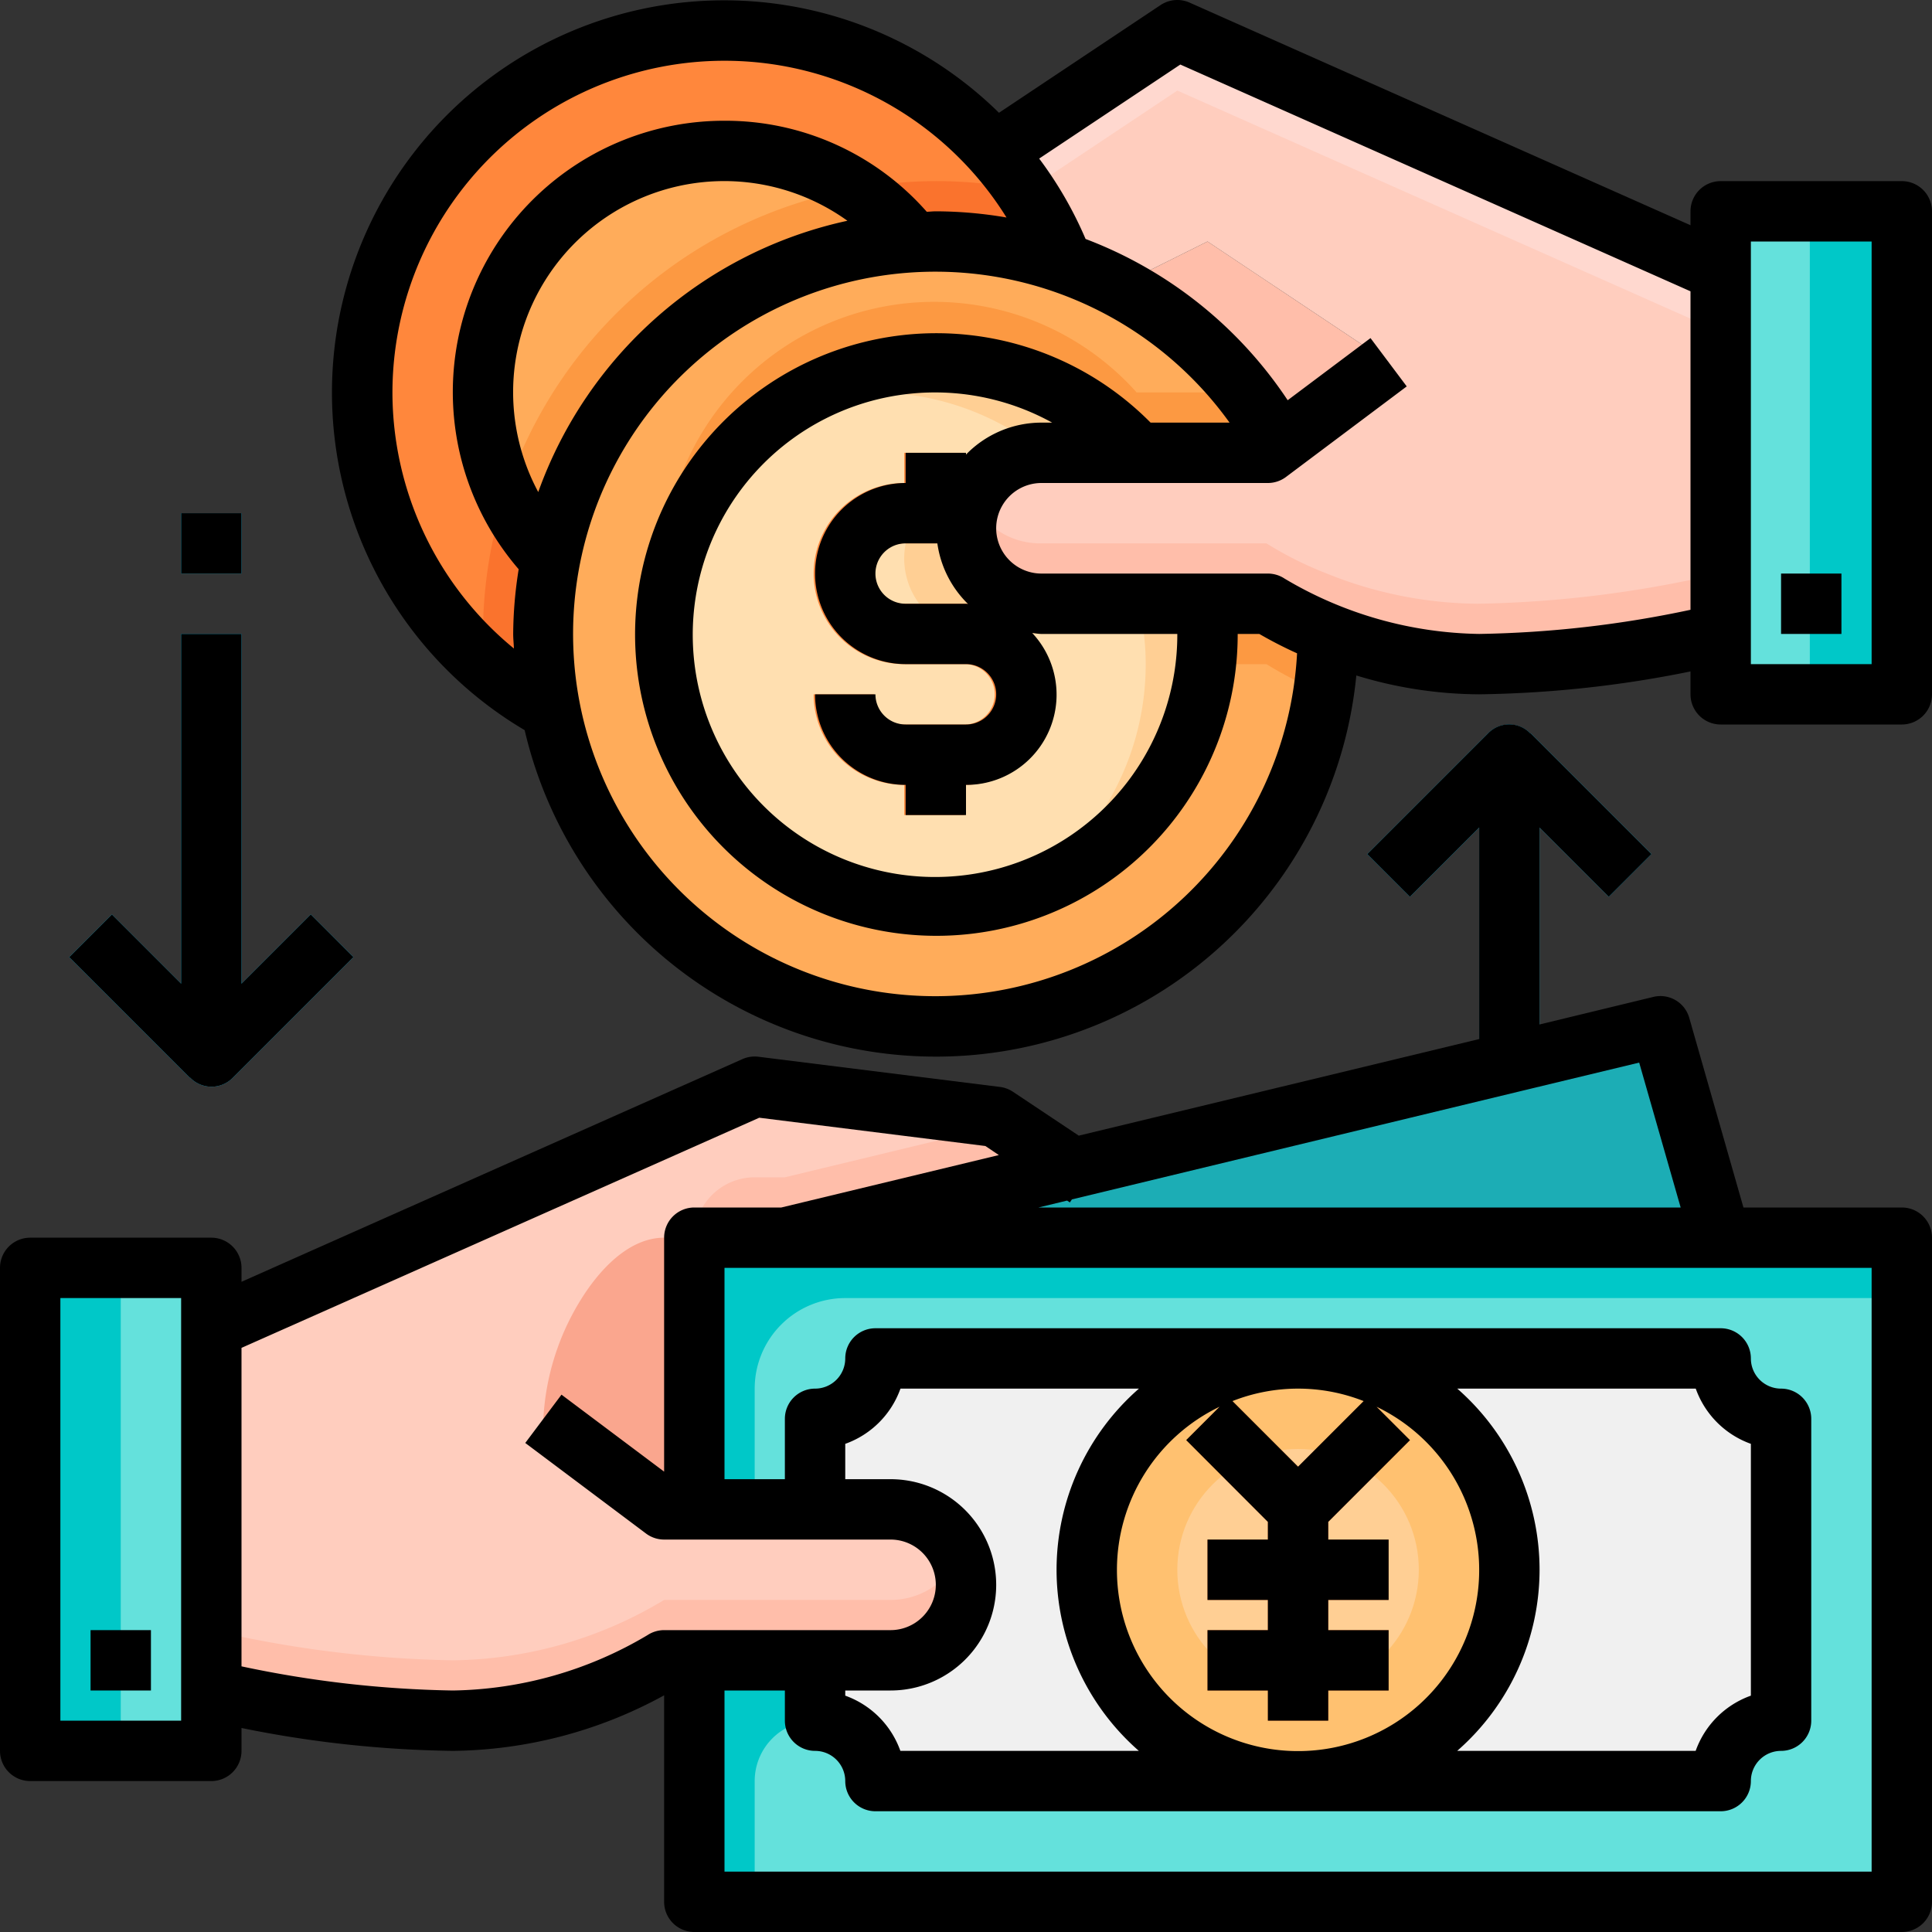<svg height="512" viewBox="0 0 64 64" width="512" xmlns="http://www.w3.org/2000/svg"><rect x="0" y="0" width="64" height="64" fill="#333333" stroke="none"/><g id="_20-Currency_Exchange" data-name="20-Currency Exchange"><path d="m24 5a7.933 7.933 0 0 1 6.26 3.03 12.992 12.992 0 0 0 -12.03 10.51 8 8 0 0 1 5.77-13.54z" fill="#ffac5a"/><path d="m32.96 5.03a12.018 12.018 0 0 1 2.25 3.67 13.045 13.045 0 0 0 -4.21-.7c-.25 0-.49.01-.74.03a8 8 0 1 0 -12.03 10.51 13.146 13.146 0 0 0 .02 5 12 12 0 1 1 14.71-18.51z" fill="#ff873c"/><path d="m46 12-3.62 2.72a12.985 12.985 0 0 0 -5.35-5.24l2.97-1.48z" fill="#ffbeaa"/><circle cx="31" cy="21" fill="#ffac5a" r="13"/><path d="m62.953 7v16h-6v-2-12-2z" fill="#64e1dc"/><path d="m62.953 7v16h-3v-2-12-2z" fill="#00c8c8"/><path d="m39.893 20a8.262 8.262 0 0 1 .06 1 9.015 9.015 0 1 1 -2.3-6h-3.2a2.5 2.5 0 0 0 0 5z" fill="#ffdfb0"/><path d="m28.953 13a8.94 8.94 0 0 1 5.633 2h3.067a8.99 8.99 0 0 0 -11.722-1.469 8.98 8.98 0 0 1 3.022-.531z" fill="#ffcf94"/><path d="m39.893 20h-5.44a2.492 2.492 0 0 1 -1.992-4h-.008a2.5 2.5 0 0 0 0 5h5.44a8.262 8.262 0 0 1 .06 1 8.993 8.993 0 0 1 -3.978 7.469 9 9 0 0 0 5.978-8.469 8.262 8.262 0 0 0 -.06-1z" fill="#ffcf94"/><path d="m37.653 13a8.994 8.994 0 0 0 -15.7 6 9.059 9.059 0 0 0 .068.938 8.99 8.99 0 0 1 15.632-4.938h4.3l.38-.28a12.988 12.988 0 0 0 -1.156-1.72z" fill="#fc9942"/><path d="m39.894 22h2.059a11.874 11.874 0 0 0 1.842.934 13.118 13.118 0 0 0 .158-1.934 11.92 11.92 0 0 1 -2-1h-2.06a8.262 8.262 0 0 1 .06 1 8.935 8.935 0 0 1 -.059 1z" fill="#fc9942"/><path d="m31.953 20h-2a1 1 0 0 1 0-2h2a1 1 0 0 1 1 1h2a3 3 0 0 0 -3-3v-1h-2v1a3 3 0 0 0 0 6h2a1 1 0 1 1 0 2h-2a1 1 0 0 1 -1-1h-2a3 3 0 0 0 3 3v1h2v-1a3 3 0 1 0 0-6z" fill="#ff873c"/><path d="m57 9v12a37.839 37.839 0 0 1 -8 1 13.6 13.6 0 0 1 -5-1 11.92 11.92 0 0 1 -2-1h-7.5a2.5 2.5 0 1 1 0-5h7.5l.38-.28 3.62-2.72-6-4-2.97 1.48a12.78 12.78 0 0 0 -1.82-.78 12.018 12.018 0 0 0 -2.25-3.67l.04-.03 6-4z" fill="#ffcdbe"/><path d="m39 1-6 4-.04.03a11.8 11.8 0 0 1 1.012 1.322l5.028-3.352 18 8v-2z" fill="#ffd8cf"/><path d="m43.953 19a11.92 11.92 0 0 1 -2-1h-7.5a2.5 2.5 0 0 1 -2.29-1.5 2.5 2.5 0 0 0 2.29 3.5h7.5a11.92 11.92 0 0 0 2 1 13.6 13.6 0 0 0 5 1 37.839 37.839 0 0 0 8-1v-2a37.839 37.839 0 0 1 -8 1 13.6 13.6 0 0 1 -5-1z" fill="#ffbeaa"/><path d="m28.305 6.255a15 15 0 0 0 -11.561 10.094 8.044 8.044 0 0 0 1.486 2.191 12.992 12.992 0 0 1 12.03-10.51 7.878 7.878 0 0 0 -1.955-1.775z" fill="#fc9942"/><path d="m28.305 6.255a7.878 7.878 0 0 1 1.955 1.775c.25-.02.49-.03.74-.03a13.045 13.045 0 0 1 4.21.7 12.122 12.122 0 0 0 -1.279-2.409 14.644 14.644 0 0 0 -5.626-.036z" fill="#fa732d"/><path d="m18 21a13.321 13.321 0 0 1 .23-2.46 8.044 8.044 0 0 1 -1.486-2.191 14.967 14.967 0 0 0 -.744 4.651c0 .333.028.659.05.986a11.954 11.954 0 0 0 2.2 1.554 13.259 13.259 0 0 1 -.25-2.54z" fill="#fa732d"/><path d="m46.707 29.707 2.293-2.293v11.586h2v-11.586l2.293 2.293 1.414-1.414-4-4-.007.007a.985.985 0 0 0 -1.408-.006l-4 4z" fill="#19cffc"/><circle cx="43" cy="52" fill="#ffc170" r="7"/><circle cx="43" cy="52" fill="#ffcf94" r="4"/><path d="m35.54 38.7 19.46-4.7 2 7h-31z" fill="#1cadb5"/><path d="m63 41v22h-40v-8h4v2a2.006 2.006 0 0 1 2 2h28a2.006 2.006 0 0 1 2-2v-10a2.006 2.006 0 0 1 -2-2h-28a2.006 2.006 0 0 1 -2 2v3h-4v-9z" fill="#64e1dc"/><g fill="#00c8c8"><path d="m27 57v-2h-4v8h2v-4a2 2 0 0 1 2-2z"/><path d="m25 46a3 3 0 0 1 3-3h35v-2h-40v9h2z"/><path d="m7 56v2h-6v-16h6v2z"/></g><path d="m7 56v2h-3v-16h3v2z" fill="#64e1dc"/><path d="m23 50h6.5a2.5 2.5 0 1 1 0 5h-7.5a13.834 13.834 0 0 1 -7 2 37.839 37.839 0 0 1 -8-1v-12l18-8 8 1 2.54 1.7-9.54 2.3h-3z" fill="#ffcdbe"/><path d="m26 39h-1a2 2 0 0 0 -2 2h3l9.54-2.3-2.2-1.47z" fill="#ffbeaa"/><path d="m31.27 52.27a2.5 2.5 0 0 1 -1.77.73h-7.5a13.834 13.834 0 0 1 -7 2 37.839 37.839 0 0 1 -8-1v2a37.839 37.839 0 0 0 8 1 13.834 13.834 0 0 0 7-2h7.5a2.495 2.495 0 0 0 2.289-3.5 2.478 2.478 0 0 1 -.519.77z" fill="#ffbeaa"/><path d="m27 55h2.5a2.5 2.5 0 0 0 0-5h-2.5v-3a2.006 2.006 0 0 0 2-2h14a7 7 0 0 0 0 14h-14a2.006 2.006 0 0 0 -2-2z" fill="#f0f0f0"/><path d="m59 47v10a2.006 2.006 0 0 0 -2 2h-14a7 7 0 0 0 0-14h14a2.006 2.006 0 0 0 2 2z" fill="#f0f0f0"/><path d="m23 41v9h-1l-4-3a8.307 8.307 0 0 1 1.17-3.83c.73-1.22 1.73-2.17 2.83-2.17z" fill="#faa68e"/><path d="m10.293 30.293-2.293 2.293v-11.586h-2v11.586l-2.293-2.293-1.414 1.414 4 4 .007-.007a.985.985 0 0 0 1.408.006l4-4z" fill="#19cffc"/><path d="m6 17h2v2h-2z" fill="#19cffc"/><path d="m44 50.414 2.707-2.707-1.414-1.414-2.293 2.293-2.293-2.293-1.414 1.414 2.707 2.707v.586h-2v2h2v1h-2v2h2v1h2v-1h2v-2h-2v-1h2v-2h-2z" fill="#ff873c"/><path d="m63 6h-6a1 1 0 0 0 -1 1v.461l-16.594-7.375a1 1 0 0 0 -.961.082l-5.352 3.568a12.991 12.991 0 1 0 -15.713 20.451 13.991 13.991 0 0 0 27.55-1.811 14.105 14.105 0 0 0 4.07.624 37.281 37.281 0 0 0 7-.758v.758a1 1 0 0 0 1 1h6a1 1 0 0 0 1-1v-16a1 1 0 0 0 -1-1zm-50 7a11 11 0 0 1 20.342-5.795 14.006 14.006 0 0 0 -2.342-.205c-.1 0-.2.013-.3.015a8.878 8.878 0 0 0 -6.7-3.015 8.987 8.987 0 0 0 -6.818 14.857 13.9 13.9 0 0 0 -.182 2.143c0 .163.019.321.024.483a10.985 10.985 0 0 1 -4.024-8.483zm15.072-5.687a14.038 14.038 0 0 0 -10.242 8.987 6.993 6.993 0 0 1 10.242-8.987zm2.928 25.687a12 12 0 1 1 9.731-19h-2.616a9.981 9.981 0 1 0 2.885 7h.716a13.83 13.83 0 0 0 1.251.642 12 12 0 0 1 -11.967 11.358zm.051-15a3.485 3.485 0 0 0 1.015 2.007c-.022 0-.043-.007-.066-.007h-2a1 1 0 0 1 0-2zm.949-2.942v-.058h-2v1a3 3 0 0 0 0 6h2a1 1 0 0 1 0 2h-2a1 1 0 0 1 -1-1h-2a3 3 0 0 0 3 3v1h2v-1a2.989 2.989 0 0 0 2.194-5.031c.1.009.2.031.306.031h4.5a8.026 8.026 0 1 1 -4.146-7h-.354a3.485 3.485 0 0 0 -2.5 1.058zm17 5.942a12.957 12.957 0 0 1 -6.445-1.832 1.006 1.006 0 0 0 -.555-.168h-7.5a1.5 1.5 0 0 1 0-3h7.5a1 1 0 0 0 .6-.2l4-3-1.2-1.6-2.744 2.058a13.983 13.983 0 0 0 -6.695-5.342 12.859 12.859 0 0 0 -1.537-2.663l4.676-3.115 16.9 7.512v10.55a36.147 36.147 0 0 1 -7 .8zm13 1h-4v-14h4z"/><path d="m59 19h2v2h-2z"/><path d="m3 54h2v2h-2z"/><path d="m63 40h-5.246l-1.793-6.274a.993.993 0 0 0 -1.2-.7l-3.761.911v-6.523l2.293 2.293 1.414-1.414-4-4-.007.007a.974.974 0 0 0 -1.408-.006l-4 4 1.414 1.414 2.294-2.294v7.006l-13.265 3.2-2.18-1.454a1 1 0 0 0 -.431-.16l-8-1a1.013 1.013 0 0 0 -.53.078l-16.594 7.377v-.461a1 1 0 0 0 -1-1h-6a1 1 0 0 0 -1 1v16a1 1 0 0 0 1 1h6a1 1 0 0 0 1-1v-.758a37.281 37.281 0 0 0 7 .758 14.857 14.857 0 0 0 7-1.84v6.84a1 1 0 0 0 1 1h40a1 1 0 0 0 1-1v-22a1 1 0 0 0 -1-1zm-8.7-4.8 1.374 4.8h-21.274l.949-.229.092.061.067-.1 15.468-3.732h.024v-.006zm-48.3 21.8h-4v-14h4zm9-1a36.215 36.215 0 0 1 -7-.8v-10.55l17.152-7.624 7.49.937.446.3-7.206 1.737h-2.882a1 1 0 0 0 -1 1v7.75l-3.4-2.55-1.2 1.6 4 3a1 1 0 0 0 .6.2h7.5a1.5 1.5 0 0 1 0 3h-7.5a1.009 1.009 0 0 0 -.553.167 12.962 12.962 0 0 1 -6.447 1.833zm22-4a6 6 0 0 1 3.4-5.4l-1.105 1.105 2.705 2.709v.586h-2v2h2v1h-2v2h2v1h2v-1h2v-2h-2v-1h2v-2h-2v-.586l2.707-2.707-1.107-1.107a6 6 0 1 1 -8.6 5.4zm14 0a7.976 7.976 0 0 0 -2.726-6h7.9a3.016 3.016 0 0 0 1.826 1.829v8.342a3.016 3.016 0 0 0 -1.829 1.829h-7.9a7.976 7.976 0 0 0 2.729-6zm-5.827-5.587-2.173 2.173-2.173-2.173a5.923 5.923 0 0 1 4.346 0zm-10.173 5.587a7.976 7.976 0 0 0 2.726 6h-7.9a3.016 3.016 0 0 0 -1.826-1.829v-.171h1.5a3.5 3.5 0 0 0 0-7h-1.5v-1.171a3.016 3.016 0 0 0 1.829-1.829h7.9a7.976 7.976 0 0 0 -2.729 6zm27 10h-38v-6h2v1a1 1 0 0 0 1 1 1 1 0 0 1 1 1 1 1 0 0 0 1 1h28a1 1 0 0 0 1-1 1 1 0 0 1 1-1 1 1 0 0 0 1-1v-10a1 1 0 0 0 -1-1 1 1 0 0 1 -1-1 1 1 0 0 0 -1-1h-28a1 1 0 0 0 -1 1 1 1 0 0 1 -1 1 1 1 0 0 0 -1 1v2h-2v-7h38z"/><path d="m6.3 35.7a.985.985 0 0 0 1.408.006l4-4-1.414-1.414-2.294 2.294v-11.586h-2v11.586l-2.293-2.293-1.414 1.414 4 4z"/><path d="m6 17h2v2h-2z"/></g></svg>